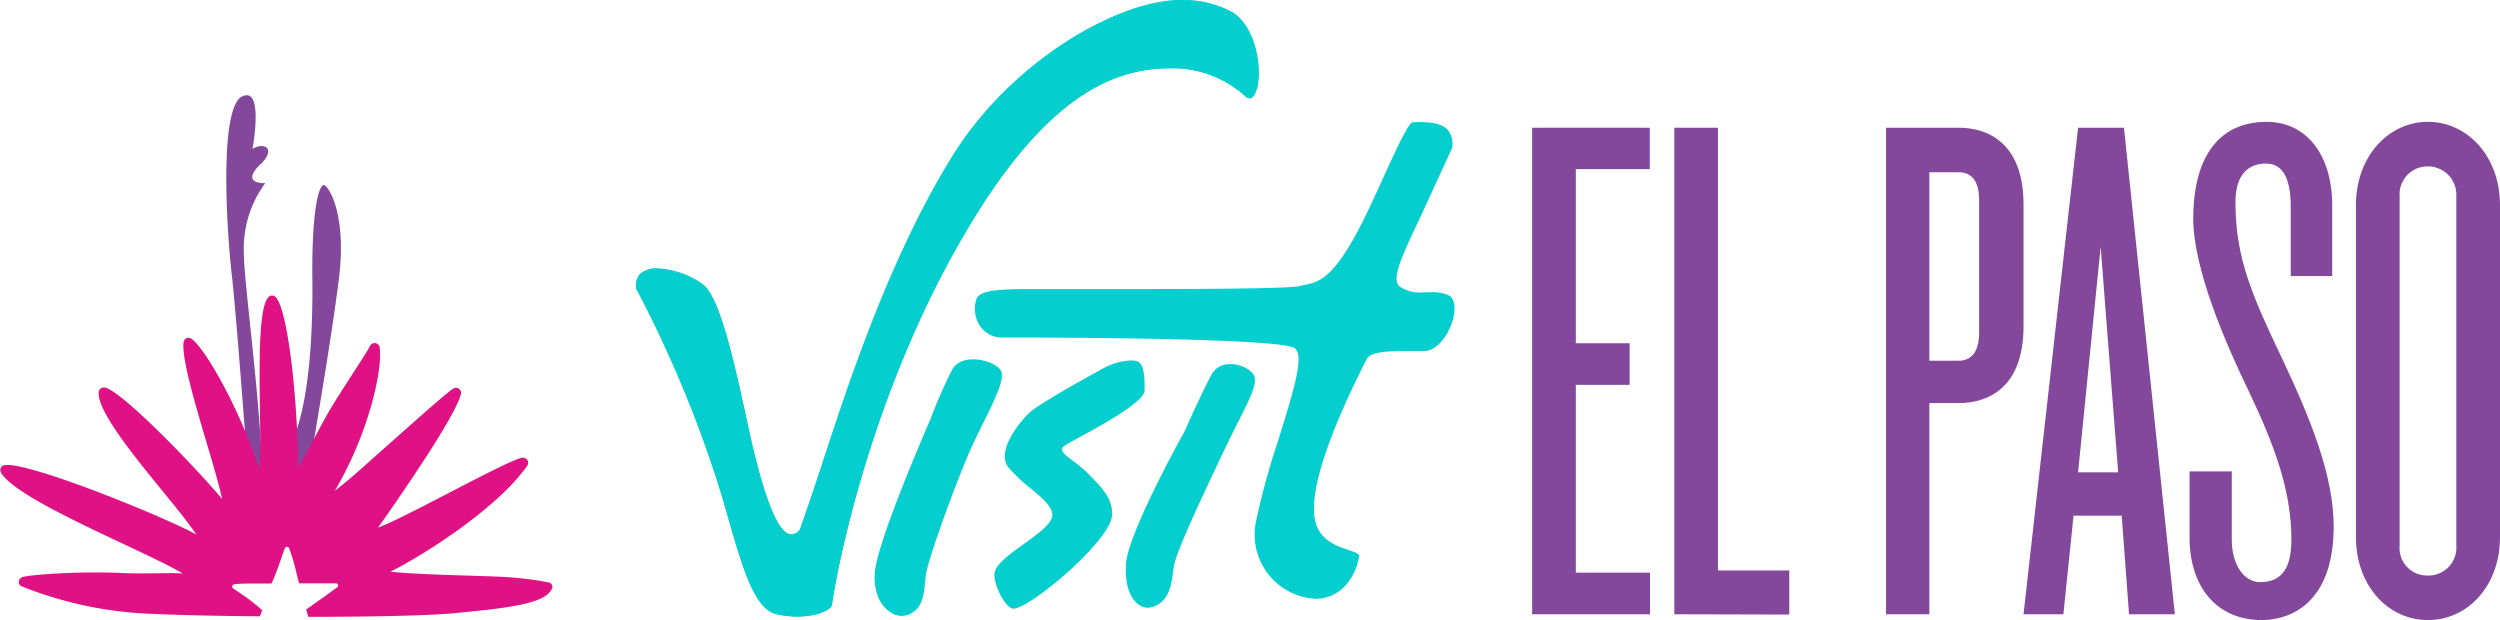 <svg viewBox="0 0 340 84.33" xmlns="http://www.w3.org/2000/svg"><path d="m33.41 60s-1.29-17.41-1.9-22.74-1.73-21.55 1.16-24c3-1.84 2 5.09 1.67 7 1.48-.94 3.22-.16 1.25 1.93-1.3 1.14-2.26 2.73.48 2.72a15 15 0 0 0 -2.9 9.64c0 4.63 3.33 27.37 2.2 33.95-.22 1.27-.67 4.59-1.17 1.63-.2-1.35-.79-10.13-.79-10.13z" fill="#83489b" fill-rule="evenodd"/><path d="m38.71 61.66a.36.36 0 0 0 .07-.07c.55-.59 4-5.11 3.69-24.72 0-9.12 1-11.68 1.55-11.71s3.21 3.75 2.06 12.84-3.29 21-3.48 22.69-.43 4.46-.43 4.46l-2.8 6.48z" fill="#83489b" fill-rule="evenodd"/><path d="m169.28 13a1.09 1.09 0 0 0 .69.39c.37 0 .74-.52 1-1.37.72-2.67-.13-8.46-3.45-10.4a14.12 14.12 0 0 0 -7-1.58c-8.11 0-22.81 8-31.07 21.44-10 16.31-15.83 36.72-19.3 46.8-.56 1.64-1 2.91-1.3 3.73l-.07.12a1.39 1.39 0 0 1 -1.06.56c-.63 0-2.55 0-5.44-12.4-.25-1.08-.54-2.41-.85-3.87-1.43-6.35-3.43-15.87-5.8-17.71a11.48 11.48 0 0 0 -6.25-2.2 3.2 3.2 0 0 0 -2.37.8 2.46 2.46 0 0 0 -.48 1.94 163.68 163.68 0 0 1 11.16 26.62c.51 1.65 1 3.29 1.44 4.87 1.86 6.45 3.46 12 6.39 12.76a12 12 0 0 0 2.88.35c2.74 0 4.6-.9 4.73-1.54 0-.08 0-.26.08-.52 1.39-8.81 6.84-32.48 19.89-53.13 11.06-17.5 20.1-19.38 26.39-19.38a14.71 14.71 0 0 1 9.79 3.72z" fill="#05cece"/><path d="m133.1 28.66c-13 20.65-18.5 44.32-19.89 53.13 0 .26-.07.44-.08.52-.13.64-2 1.54-4.73 1.54a12 12 0 0 1 -2.88-.35c-2.93-.73-4.53-6.31-6.39-12.76-.46-1.58-.93-3.22-1.44-4.87a163.68 163.68 0 0 0 -11.16-26.62 2.46 2.46 0 0 1 .47-1.94 3.2 3.2 0 0 1 2.37-.8 11.48 11.48 0 0 1 6.25 2.2c2.37 1.84 4.4 11.36 5.74 17.67.31 1.46.6 2.79.85 3.87 2.89 12.4 4.81 12.4 5.44 12.4a1.39 1.39 0 0 0 1.06-.56l.07-.12c.3-.82.74-2.09 1.3-3.73 3.47-10.08 9.28-30.49 19.3-46.8 8.27-13.44 22.97-21.44 31.08-21.44a14.12 14.12 0 0 1 7 1.58c3.32 1.94 4.17 7.73 3.45 10.4-.23.85-.6 1.37-1 1.37a1.09 1.09 0 0 1 -.69-.39 14.71 14.71 0 0 0 -9.79-3.68c-6.23 0-15.27 1.88-26.33 19.38z" fill="#05cece"/><path d="m136.16 50.5c-.59-1.43-5.3-2.71-6.67-.22a71.68 71.68 0 0 0 -3 6.85s-7.24 16.5-7.52 20.81 2.46 6.15 4.09 5.78c2.75-.61 2.58-3.42 2.86-5.55s4.52-13.82 6.55-18.09 4.28-8.15 3.69-9.58z" fill="#05cece"/><path d="m170.58 51.14c-.59-1.43-4.43-2.71-5.8-.21s-3.65 7.68-3.65 7.68-7.71 13.76-8 18.09 1.71 6.28 3.34 5.91c2.75-.61 2.89-3.51 3.18-5.63s5.24-12.37 7.26-16.63 4.26-7.78 3.67-9.21z" fill="#05cece"/><path d="m151.23 70.15c.21-2.25-1.46-3.93-2.94-5.42l-.51-.53a17.68 17.68 0 0 0 -1.7-1.4c-1.23-.92-1.72-1.32-1.63-1.77.05-.29.21-.39 2.39-1.58 2.63-1.43 8.78-4.77 8.82-6.32.06-2.52-.25-3.71-1-4a3 3 0 0 0 -.85-.11 9.25 9.25 0 0 0 -3.08.72c-.07 0-9.42 5.07-10.82 6.47-1.79 1.8-4.38 5.37-2.73 7.4a22.06 22.06 0 0 0 2.82 2.68c1.86 1.53 3.47 2.86 3.05 4.13-.37 1.09-2 2.26-3.71 3.49-1.9 1.36-4.06 2.91-4.1 4.16-.05 1.69 1.55 4.64 2.56 4.71 2.27 0 13.09-9.1 13.43-12.63z" fill="#05cece"/><path d="m193.25 29.34-.37.77c-2.36 5.06-3.67 7.85-2.54 8.85a5 5 0 0 0 3.36.79h.7a5.44 5.44 0 0 1 2.66.43c.92.55.87 2.07.53 3.3-.59 2.1-2.18 4.26-3.87 4.26h-.46-2.21c-3.36 0-4.82.32-5.21 1.14 0 .09-.13.26-.25.5-5.21 10.34-7.54 17.74-6.74 21.4.6 2.71 3 3.51 4.51 4 .78.27 1.51.52 1.48.83-.15 1.34-1.3 5-4.83 5.72a5 5 0 0 1 -1 .11 8.75 8.75 0 0 1 -8.17-10.63 102.9 102.9 0 0 1 3-10.93c2.3-7.36 3.54-11.57 2.23-12.53-1.82-1.34-31-1.45-39.91-1.45h-.25a3.68 3.68 0 0 1 -2.68-1.64 4.27 4.27 0 0 1 -.44-3.57c.41-1.3 3.51-1.34 6.78-1.38h15.83c13.68 0 20.51-.14 21.48-.44.24-.07.49-.12.75-.17 2.05-.43 4.2-1.14 8.56-10.34 1.92-4 4.84-11 5.83-11.69a1.09 1.09 0 0 1 .44-.06c1 0 3.41-.14 4.46 1.09a3 3 0 0 1 .55 2.47z" fill="#05cece"/><path d="m75.11 79.63a.71.71 0 0 0 -.4-.4 42.82 42.82 0 0 0 -5.52-.72c-2.46-.21-12.31-.31-16.09-.77 3.54-1.69 14.36-8.31 18.61-14.41a.69.69 0 0 0 0-.78.7.7 0 0 0 -.52-.3.46.46 0 0 0 -.2 0c-2.43.56-16 8.23-19.57 9.5 0 0 10.43-14.63 11.27-18.16a.69.69 0 0 0 -.26-.71.76.76 0 0 0 -.35-.14.68.68 0 0 0 -.41.1c-.89.51-6.06 5.16-9.69 8.37-2.44 2.17-5 4.5-6.43 5.5 4.45-7.49 6.54-16.31 6.08-19.47a.7.7 0 0 0 -.62-.58.72.72 0 0 0 -.67.36c-.73 1.36-2.89 4.54-4.86 7.7s-3.78 7.17-5 8.89c.2-4.86-.91-20.59-2.93-23.15a.7.7 0 0 0 -.5-.26.69.69 0 0 0 -.53.2c-2 2-.83 17.57-1.21 23.49-2.85-8.62-7.52-16.68-9.31-17.84a.76.76 0 0 0 -.3-.1.69.69 0 0 0 -.74.61c-.38 3.51 4.23 16.36 5.24 21.29-3.34-4-13.5-14.6-15.94-15.15h-.09a.66.66 0 0 0 -.47.13.71.71 0 0 0 -.28.51c-.24 3.81 10.3 14.79 13.28 19.37-3.14-1.86-20.36-9-25.36-9.47h-.61a.7.7 0 0 0 -.6.35.71.71 0 0 0 0 .69c2.25 3.84 19.78 10.72 24.72 13.72-1.07-.14-5.31.07-8.25-.07-5.6-.27-12.52.21-13.57.56a.67.67 0 0 0 -.46.57.6.6 0 0 0 .32.66 52.78 52.78 0 0 0 18.27 3.78c3 .15 8.33.27 14.18.32.11-.27.22-.55.32-.82a23.7 23.7 0 0 0 -2.95-2.29l-1-.68a.29.29 0 0 1 -.11-.34.36.36 0 0 1 .29-.24c.8-.08 1.65-.09 2.38-.09h1.73.92a31.49 31.49 0 0 0 1.21-3.09c.2-.57.39-1.13.61-1.69a.34.34 0 0 1 .29-.22 0 0 0 0 0 0 0 .31.31 0 0 1 .28.18 24.14 24.14 0 0 1 1 3.35c.12.49.24 1 .37 1.44h5a.29.29 0 0 1 .29.21.31.31 0 0 1 -.13.35c-1.25.92-2.63 1.9-4.2 3 .1.33.19.67.28 1 8.27 0 16.42-.15 20.12-.52 6-.6 11.87-1.12 12.93-3.14a.72.72 0 0 0 .14-.6z" fill="#df1185"/><g fill="#83489b"><path d="m208.37 83.54v-66.17h16v5.63h-10.06v23.68h7.32v5.66h-7.32v25.54h10.09v5.66z"/><path d="m227.71 83.54v-66.17h5.93v60.21h9.7v6z"/><path d="m266.39 54.82h-4v28.72h-5.89v-66.17h9.89c3.86 0 8.81 2 8.81 10.43v16.59c0 8.45-4.95 10.43-8.81 10.43zm2.77-27.62c0-2.68-1.09-3.77-2.77-3.77h-4v25.63h4c1.68 0 2.77-1.19 2.77-3.77z"/><path d="m289.55 83.54-1-13.41h-6.55l-1.38 13.41h-5.42l7.42-66.17h6.24l6.92 66.17zm-3.86-50-3.07 30.7h5.45z"/><path d="m307.58 84.33c-6.14 0-9.8-4.57-9.8-11.22v-9h5.74v9.29c0 3.28 1.58 5.77 3.86 5.77 3.07 0 4.25-2.09 4.25-5.77 0-6.65-2.27-12.81-5.83-20.26-3.17-6.56-7.52-16.6-7.52-23.45 0-7.65 3-13.12 10-13.12 5.44 0 8.9 4.57 8.9 11.33v9.64h-5.64v-9.44c0-4-1.18-5.86-3.36-5.86-2.57 0-4.16 1.69-4.16 5.26 0 7.75 2.38 12.92 6.44 21.46 3.76 8 6.92 15.7 6.92 22.66-.01 10.38-5.85 12.71-9.8 12.71z"/><path d="m330.2 84.33c-5.34 0-9.79-4.57-9.79-11.32v-45.11c0-6.66 4.45-11.33 9.79-11.33s9.8 4.67 9.8 11.33v45.1c0 6.76-4.45 11.33-9.8 11.33zm3.86-57.62a3.86 3.86 0 0 0 -3.86-4.08 3.8 3.8 0 0 0 -3.85 4.08v47.49a3.74 3.74 0 0 0 3.85 4.07 3.79 3.79 0 0 0 3.86-4.07z"/></g></svg>